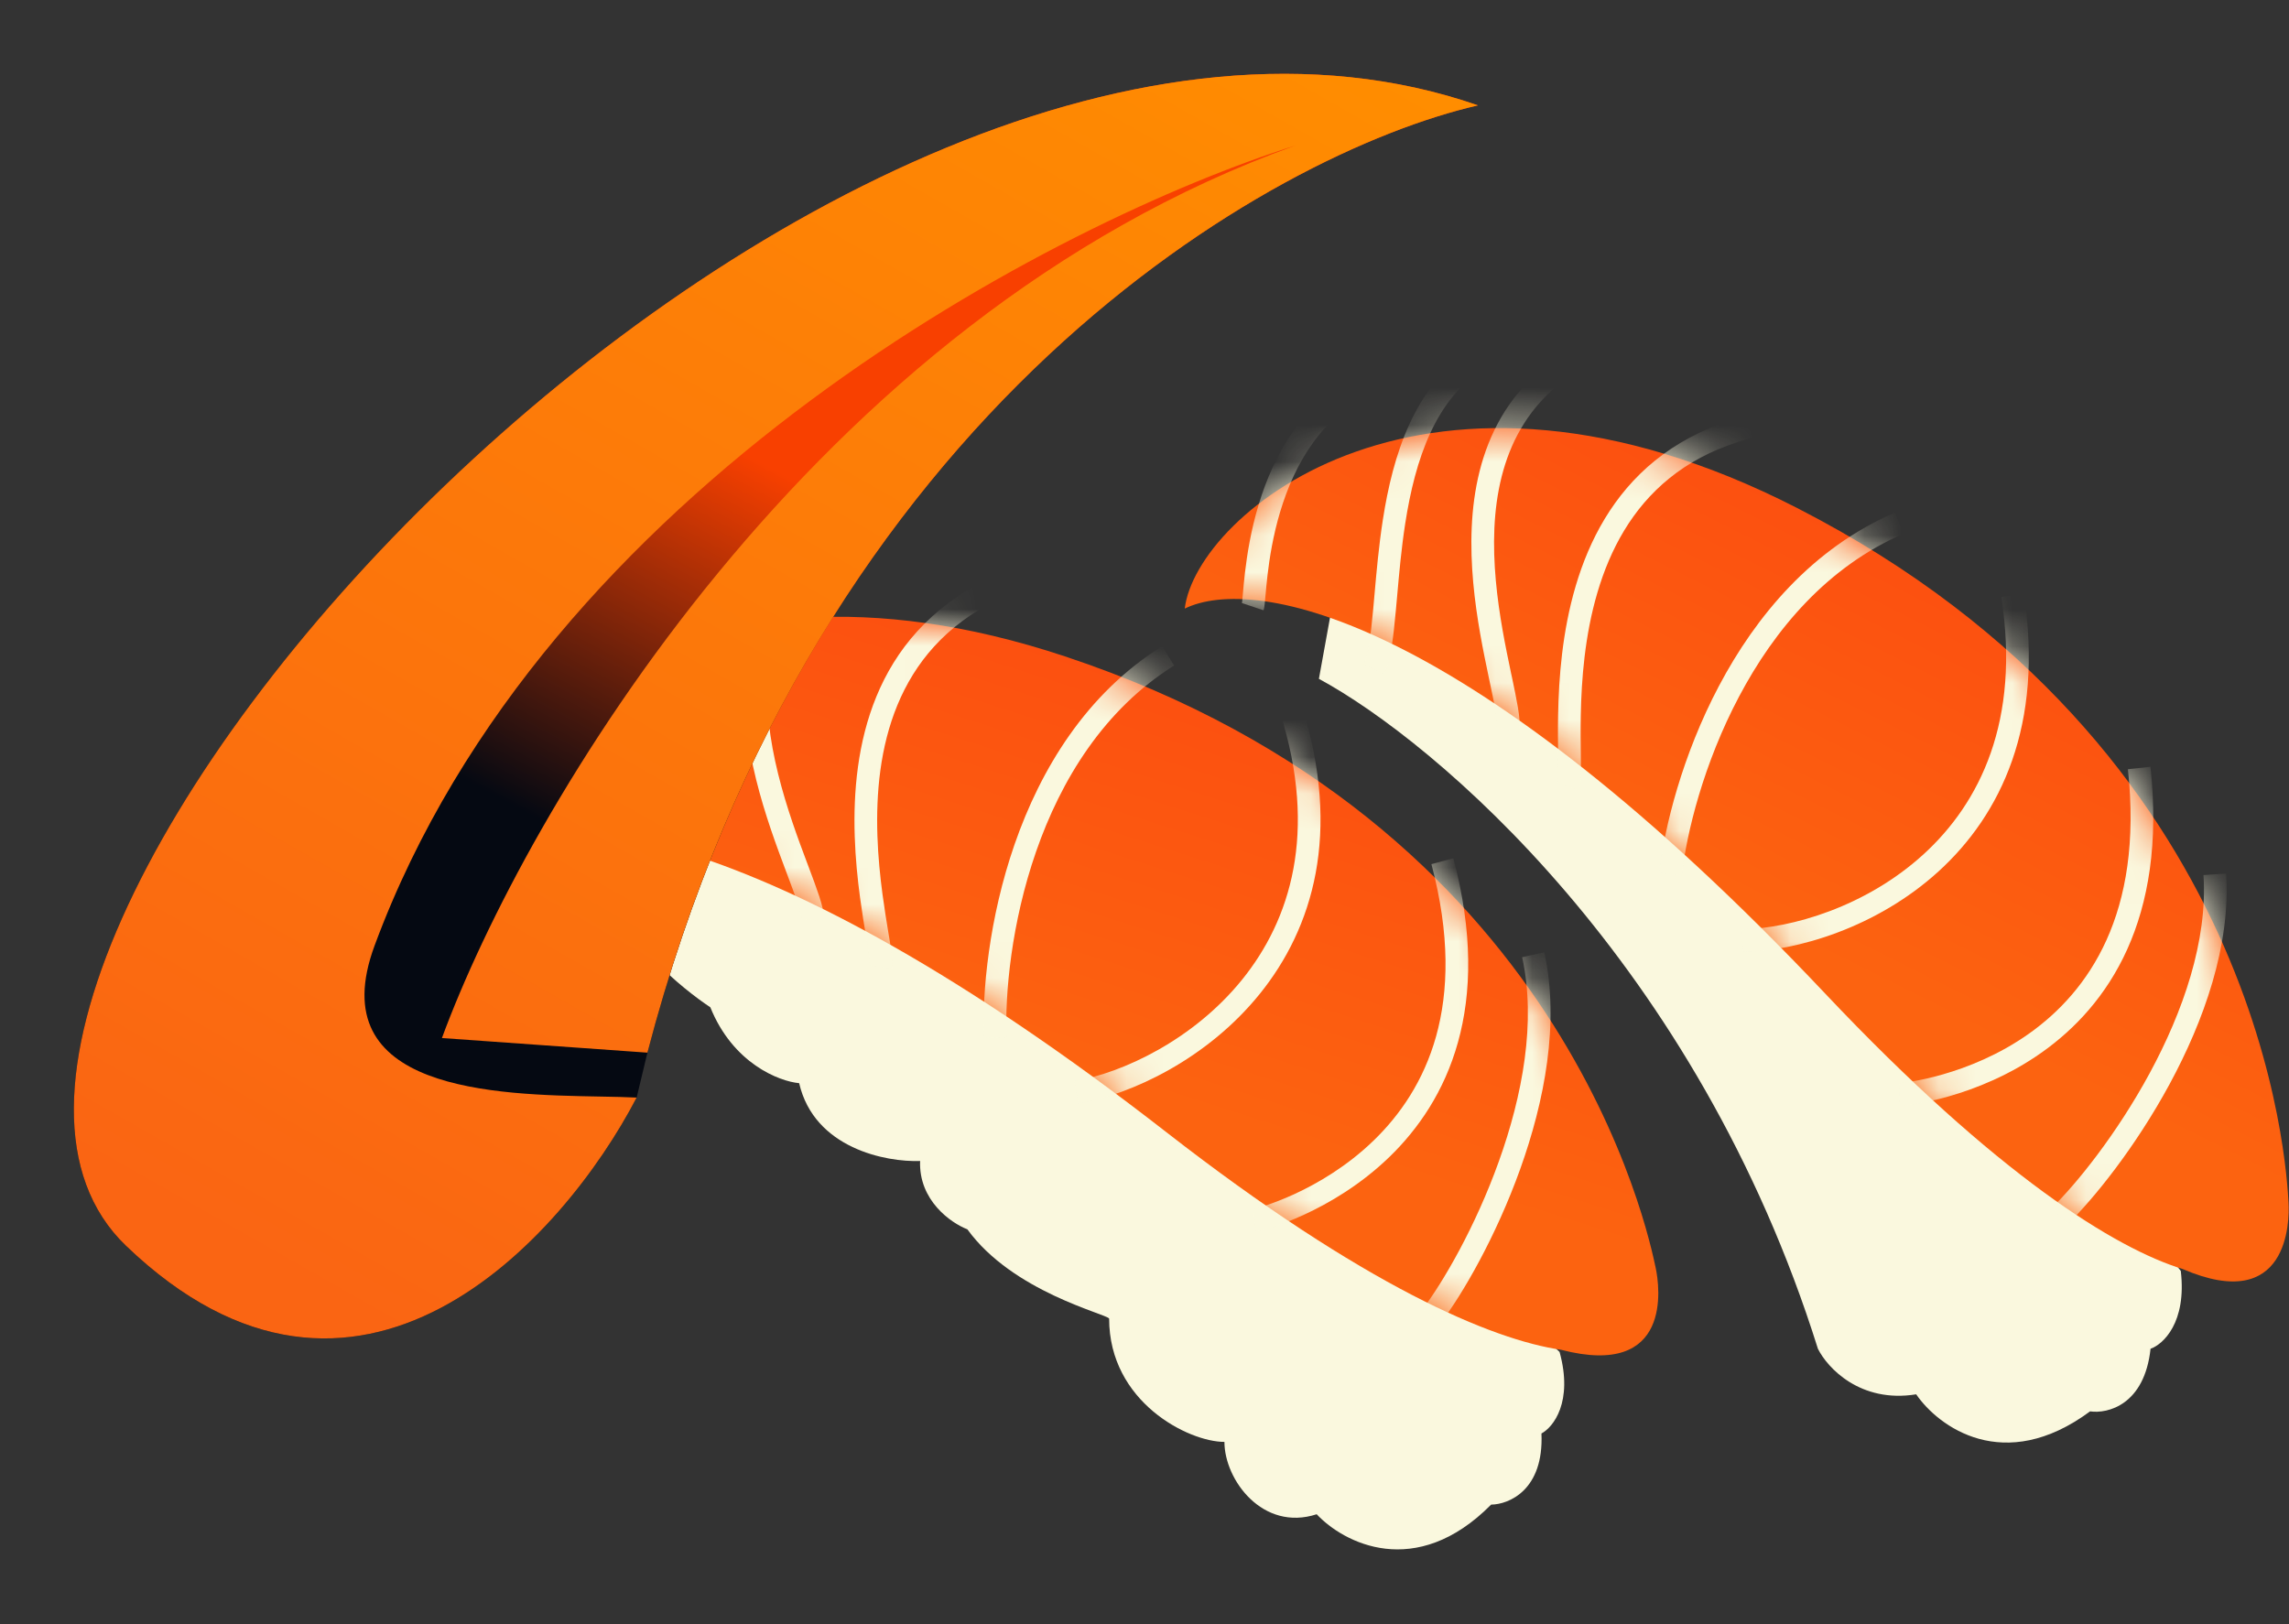 <svg width="62" height="44" viewBox="0 0 62 44" fill="none" xmlns="http://www.w3.org/2000/svg">
<rect x="0" y="0" width="62" height="44" fill="#333333" stroke="none"/>
<g clip-path="url(#clip0_7143_4880)">
<path d="M35.724 18.39L36.032 16.693C42.707 15.747 54.172 28.124 59.069 34.431C59.233 35.829 58.591 36.419 58.25 36.539C58.086 38.06 57.09 38.304 56.612 38.235C54.277 39.963 52.499 38.647 51.902 37.773C50.386 38.019 49.496 37.053 49.24 36.539C45.963 26.091 38.864 20.086 35.724 18.39Z" fill="#FAF8DE"/>
<path d="M49.444 26.924C39.763 16.671 33.984 15.562 32.09 16.487C32.397 13.917 38.642 8.621 48.677 13.762C61.393 20.278 61.936 31.706 61.987 32.58C62.017 33.092 61.987 35.613 59.12 34.379C57.317 33.827 54.103 31.858 49.444 26.924Z" fill="url(#paint0_linear_7143_4880)"/>
<mask id="mask0_7143_4880" style="mask-type:alpha" maskUnits="userSpaceOnUse" x="32" y="11" width="30" height="24">
<path d="M49.444 26.924C39.763 16.671 33.984 15.562 32.09 16.487C32.397 13.917 38.642 8.621 48.677 13.762C61.393 20.278 61.936 31.706 61.987 32.58C62.017 33.092 61.987 35.613 59.12 34.379C57.317 33.827 54.103 31.858 49.444 26.924Z" fill="url(#paint1_linear_7143_4880)"/>
</mask>
<g mask="url(#mask0_7143_4880)">
<path fill-rule="evenodd" clip-rule="evenodd" d="M37.69 17.541C37.644 17.817 37.582 18.074 37.484 18.27L36.934 17.995C36.99 17.883 37.04 17.701 37.084 17.439C37.127 17.181 37.16 16.872 37.193 16.519C37.205 16.386 37.217 16.247 37.23 16.104C37.284 15.492 37.346 14.791 37.456 14.081C37.726 12.344 38.305 10.414 39.917 9.437L40.235 9.965C38.878 10.787 38.33 12.456 38.063 14.176C37.956 14.864 37.897 15.539 37.843 16.15C37.83 16.296 37.817 16.438 37.804 16.576C37.772 16.931 37.737 17.259 37.69 17.541ZM34.255 16.367C34.25 16.411 34.242 16.479 34.224 16.533L33.641 16.338C33.639 16.344 33.639 16.347 33.638 16.347C33.638 16.347 33.641 16.333 33.645 16.296C33.65 16.252 33.656 16.192 33.662 16.114C33.663 16.103 33.664 16.092 33.665 16.08C33.678 15.931 33.695 15.736 33.722 15.508C33.779 15.018 33.881 14.372 34.087 13.686C34.496 12.321 35.33 10.755 37.086 9.984L37.332 10.549C35.811 11.217 35.059 12.582 34.675 13.864C34.483 14.503 34.387 15.11 34.332 15.58C34.307 15.798 34.29 15.986 34.277 16.134C34.276 16.146 34.275 16.157 34.274 16.168C34.268 16.244 34.262 16.312 34.255 16.367ZM41.115 19.171C41.155 19.414 41.184 19.662 41.143 19.845L40.544 19.711C40.554 19.662 40.551 19.53 40.509 19.272C40.472 19.045 40.413 18.766 40.343 18.437C40.339 18.415 40.334 18.392 40.329 18.37C40.18 17.66 39.992 16.754 39.904 15.783C39.729 13.852 39.938 11.573 41.718 10.033L42.119 10.5C40.572 11.839 40.346 13.853 40.516 15.727C40.6 16.658 40.781 17.532 40.93 18.242C40.936 18.267 40.941 18.291 40.946 18.315C41.014 18.638 41.075 18.93 41.115 19.171ZM42.818 21.074C42.813 21.189 42.804 21.311 42.776 21.407L42.187 21.233C42.187 21.233 42.187 21.232 42.188 21.23C42.188 21.227 42.189 21.224 42.19 21.219C42.192 21.21 42.193 21.197 42.195 21.181C42.199 21.148 42.202 21.105 42.203 21.052C42.207 20.944 42.207 20.807 42.206 20.639C42.205 20.576 42.204 20.509 42.203 20.438C42.2 20.139 42.195 19.775 42.203 19.372C42.221 18.375 42.313 17.113 42.68 15.873C43.047 14.631 43.694 13.396 44.83 12.476C45.97 11.554 47.572 10.973 49.804 10.986L49.801 11.603C47.681 11.59 46.225 12.14 45.216 12.957C44.204 13.775 43.612 14.886 43.269 16.048C42.925 17.211 42.835 18.41 42.817 19.384C42.809 19.776 42.814 20.128 42.818 20.427C42.819 20.499 42.819 20.568 42.82 20.633C42.822 20.801 42.822 20.951 42.818 21.074ZM47.105 18.869C46.147 20.678 45.684 22.555 45.551 23.72L44.941 23.65C45.081 22.416 45.565 20.463 46.562 18.579C47.559 16.695 49.084 14.852 51.32 13.89L51.562 14.457C49.498 15.346 48.062 17.059 47.105 18.869ZM52.507 23.607C50.833 25.131 48.663 25.766 47.198 25.793L47.186 25.176C48.52 25.152 50.542 24.563 52.095 23.149C53.63 21.751 54.726 19.529 54.209 16.175L54.816 16.08C55.364 19.636 54.198 22.067 52.507 23.607ZM52.793 29.699C52.085 29.902 51.556 29.958 51.441 29.958V29.341C51.44 29.341 51.441 29.341 51.445 29.34C51.45 29.34 51.456 29.34 51.466 29.339C51.484 29.338 51.509 29.335 51.54 29.332C51.603 29.325 51.688 29.314 51.794 29.296C52.004 29.261 52.291 29.202 52.624 29.106C53.293 28.914 54.144 28.578 54.956 28.003C55.767 27.428 56.538 26.616 57.057 25.466C57.576 24.316 57.85 22.811 57.637 20.839L58.248 20.773C58.47 22.837 58.188 24.455 57.617 25.721C57.046 26.985 56.196 27.879 55.31 28.507C54.427 29.133 53.508 29.494 52.793 29.699ZM58.766 29.369C57.842 31.075 56.712 32.478 56.005 33.162L55.579 32.718C56.237 32.081 57.33 30.729 58.226 29.074C59.124 27.415 59.801 25.492 59.684 23.706L60.297 23.665C60.426 25.621 59.687 27.666 58.766 29.369Z" fill="#FAF8DE"/>
</g>
<path d="M16.744 24.331L16.791 22.607C23.246 20.654 36.449 31.139 42.243 36.626C42.616 37.983 42.071 38.664 41.752 38.834C41.82 40.364 40.872 40.756 40.389 40.761C38.343 42.825 36.386 41.795 35.664 41.022C34.203 41.497 33.165 40.09 33.165 39.062C32.192 39.062 30.042 37.982 30.042 35.72C29.952 35.588 27.431 35 26.202 33.303C25.759 33.132 24.881 32.522 24.922 31.452C24.001 31.486 22.055 31.113 21.646 29.344C21.1 29.293 19.854 28.81 19.24 27.288C18.463 26.773 16.876 25.461 16.744 24.331Z" fill="#FAF8DE"/>
<path d="M31.595 30.674C20.475 22.016 14.595 21.801 12.863 23.005C12.778 20.417 18.151 14.23 28.846 17.782C42.4 22.283 44.664 33.496 44.847 34.352C44.954 34.854 45.306 37.35 42.285 36.567C40.419 36.297 36.945 34.84 31.595 30.674Z" fill="url(#paint2_linear_7143_4880)"/>
<mask id="mask1_7143_4880" style="mask-type:alpha" maskUnits="userSpaceOnUse" x="12" y="16" width="33" height="21">
<path d="M31.595 30.674C20.475 22.016 14.595 21.801 12.863 23.005C12.778 20.417 18.151 14.23 28.846 17.782C42.4 22.283 44.664 33.496 44.847 34.352C44.954 34.854 45.306 37.35 42.285 36.567C40.419 36.297 36.945 34.84 31.595 30.674Z" fill="url(#paint3_linear_7143_4880)"/>
</mask>
<g mask="url(#mask1_7143_4880)">
<path fill-rule="evenodd" clip-rule="evenodd" d="M18.558 23.192C18.554 23.472 18.532 23.735 18.464 23.944L17.88 23.756C17.918 23.637 17.94 23.449 17.943 23.183C17.947 22.922 17.933 22.612 17.912 22.258C17.904 22.124 17.895 21.985 17.886 21.841C17.847 21.228 17.802 20.527 17.803 19.808C17.808 18.05 18.088 16.054 19.534 14.842L19.928 15.316C18.711 16.335 18.422 18.068 18.418 19.809C18.416 20.506 18.459 21.181 18.498 21.794C18.508 21.94 18.517 22.082 18.525 22.221C18.546 22.576 18.562 22.907 18.558 23.192ZM24.16 25.902C24.173 26.016 24.183 26.139 24.17 26.238L23.561 26.156C23.561 26.156 23.561 26.155 23.561 26.152C23.561 26.15 23.562 26.146 23.562 26.141C23.562 26.132 23.562 26.119 23.561 26.103C23.56 26.07 23.556 26.027 23.55 25.974C23.537 25.867 23.517 25.731 23.49 25.566C23.479 25.503 23.468 25.437 23.457 25.367C23.408 25.072 23.349 24.713 23.295 24.314C23.163 23.326 23.063 22.064 23.238 20.782C23.413 19.499 23.865 18.18 24.85 17.097C25.837 16.012 27.333 15.193 29.541 14.866L29.631 15.476C27.534 15.787 26.177 16.553 25.303 17.513C24.427 18.477 24.01 19.665 23.846 20.866C23.683 22.068 23.775 23.267 23.904 24.231C23.956 24.62 24.013 24.968 24.062 25.263C24.074 25.334 24.085 25.401 24.096 25.466C24.123 25.632 24.146 25.78 24.16 25.902ZM22.19 24.281C22.266 24.515 22.332 24.756 22.319 24.942L21.706 24.901C21.71 24.852 21.687 24.721 21.606 24.473C21.535 24.255 21.434 23.988 21.316 23.673C21.308 23.651 21.3 23.63 21.292 23.609C21.037 22.93 20.714 22.063 20.48 21.116C20.015 19.235 19.878 16.95 21.404 15.156L21.871 15.557C20.544 17.117 20.625 19.142 21.077 20.968C21.301 21.875 21.611 22.712 21.867 23.391C21.875 23.414 21.884 23.437 21.893 23.46C22.009 23.769 22.114 24.049 22.19 24.281ZM14.986 22.555C14.987 22.599 14.989 22.668 14.98 22.725L14.374 22.621C14.373 22.626 14.373 22.63 14.373 22.63C14.373 22.63 14.373 22.616 14.372 22.579C14.37 22.533 14.366 22.474 14.361 22.396C14.361 22.385 14.36 22.373 14.359 22.361C14.349 22.212 14.337 22.017 14.329 21.788C14.311 21.294 14.314 20.64 14.413 19.931C14.611 18.519 15.2 16.844 16.818 15.814L17.147 16.335C15.745 17.228 15.208 18.692 15.022 20.017C14.929 20.678 14.925 21.293 14.942 21.766C14.95 21.985 14.962 22.173 14.972 22.322C14.973 22.334 14.974 22.345 14.974 22.356C14.979 22.432 14.983 22.5 14.986 22.555ZM28.064 23.069C27.391 25.003 27.217 26.929 27.262 28.101L26.648 28.125C26.601 26.883 26.784 24.879 27.484 22.865C28.184 20.851 29.413 18.797 31.478 17.505L31.803 18.029C29.897 19.222 28.736 21.134 28.064 23.069ZM34.12 26.928C32.696 28.69 30.647 29.649 29.203 29.899L29.099 29.291C30.412 29.063 32.323 28.173 33.644 26.539C34.95 24.922 35.697 22.559 34.679 19.323L35.264 19.137C36.344 22.568 35.559 25.148 34.12 26.928ZM35.324 32.906C34.654 33.215 34.14 33.35 34.026 33.368L33.933 32.758C33.931 32.759 33.938 32.758 33.957 32.753C33.975 32.749 33.999 32.743 34.03 32.734C34.091 32.718 34.174 32.694 34.275 32.66C34.478 32.593 34.752 32.491 35.067 32.346C35.699 32.054 36.489 31.592 37.205 30.899C37.92 30.208 38.56 29.287 38.899 28.072C39.237 26.856 39.281 25.327 38.772 23.41L39.366 23.252C39.898 25.258 39.863 26.901 39.49 28.238C39.117 29.576 38.412 30.589 37.632 31.344C36.853 32.097 36 32.595 35.324 32.906ZM41.177 31.669C40.522 33.496 39.618 35.056 39.023 35.839L38.534 35.465C39.088 34.736 39.964 33.233 40.599 31.46C41.236 29.683 41.615 27.68 41.229 25.931L41.829 25.798C42.251 27.712 41.83 29.846 41.177 31.669Z" fill="#FAF8DE"/>
</g>
<path d="M3.412 33.748C9.679 39.761 15.245 33.577 17.244 29.734L17.536 28.517C22.094 11.07 34.433 4.139 40.032 2.854C22.098 -3.372 -4.423 26.231 3.412 33.748Z" fill="url(#paint4_linear_7143_4880)"/>
<path fill-rule="evenodd" clip-rule="evenodd" d="M3.412 33.748C9.679 39.761 15.245 33.577 17.244 29.734C16.958 29.719 16.62 29.713 16.247 29.706C13.429 29.655 8.685 29.568 10.145 25.62C14.764 13.125 28.692 5.963 35.08 3.944C21.977 8.66 14.214 22.027 11.97 28.121L17.536 28.517C22.094 11.07 34.433 4.139 40.032 2.854C22.098 -3.372 -4.423 26.231 3.412 33.748Z" fill="url(#paint5_linear_7143_4880)"/>
</g>
<defs>
<linearGradient id="paint0_linear_7143_4880" x1="52.567" y1="14.945" x2="47.516" y2="25.056" gradientUnits="userSpaceOnUse">
<stop stop-color="#FC4F10"/>
<stop offset="1" stop-color="#FC6310"/>
</linearGradient>
<linearGradient id="paint1_linear_7143_4880" x1="52.567" y1="14.945" x2="47.516" y2="25.056" gradientUnits="userSpaceOnUse">
<stop stop-color="#FC4F10"/>
<stop offset="1" stop-color="#FC6310"/>
</linearGradient>
<linearGradient id="paint2_linear_7143_4880" x1="32.87" y1="18.358" x2="29.416" y2="29.125" gradientUnits="userSpaceOnUse">
<stop stop-color="#FC4F10"/>
<stop offset="1" stop-color="#FC6310"/>
</linearGradient>
<linearGradient id="paint3_linear_7143_4880" x1="32.87" y1="18.358" x2="29.416" y2="29.125" gradientUnits="userSpaceOnUse">
<stop stop-color="#FC4F10"/>
<stop offset="1" stop-color="#FC6310"/>
</linearGradient>
<linearGradient id="paint4_linear_7143_4880" x1="20.497" y1="12.464" x2="15.151" y2="22.491" gradientUnits="userSpaceOnUse">
<stop stop-color="#F84000"/>
<stop offset="1" stop-color="#050912"/>
</linearGradient>
<linearGradient id="paint5_linear_7143_4880" x1="34.535" y1="0.04" x2="13.099" y2="37.72" gradientUnits="userSpaceOnUse">
<stop stop-color="#FF8D00"/>
<stop offset="1" stop-color="#FA6513"/>
</linearGradient>
<clipPath id="clip0_7143_4880">
<rect width="60" height="40" fill="white" transform="translate(2 2)"/>
</clipPath>
</defs>
</svg>
